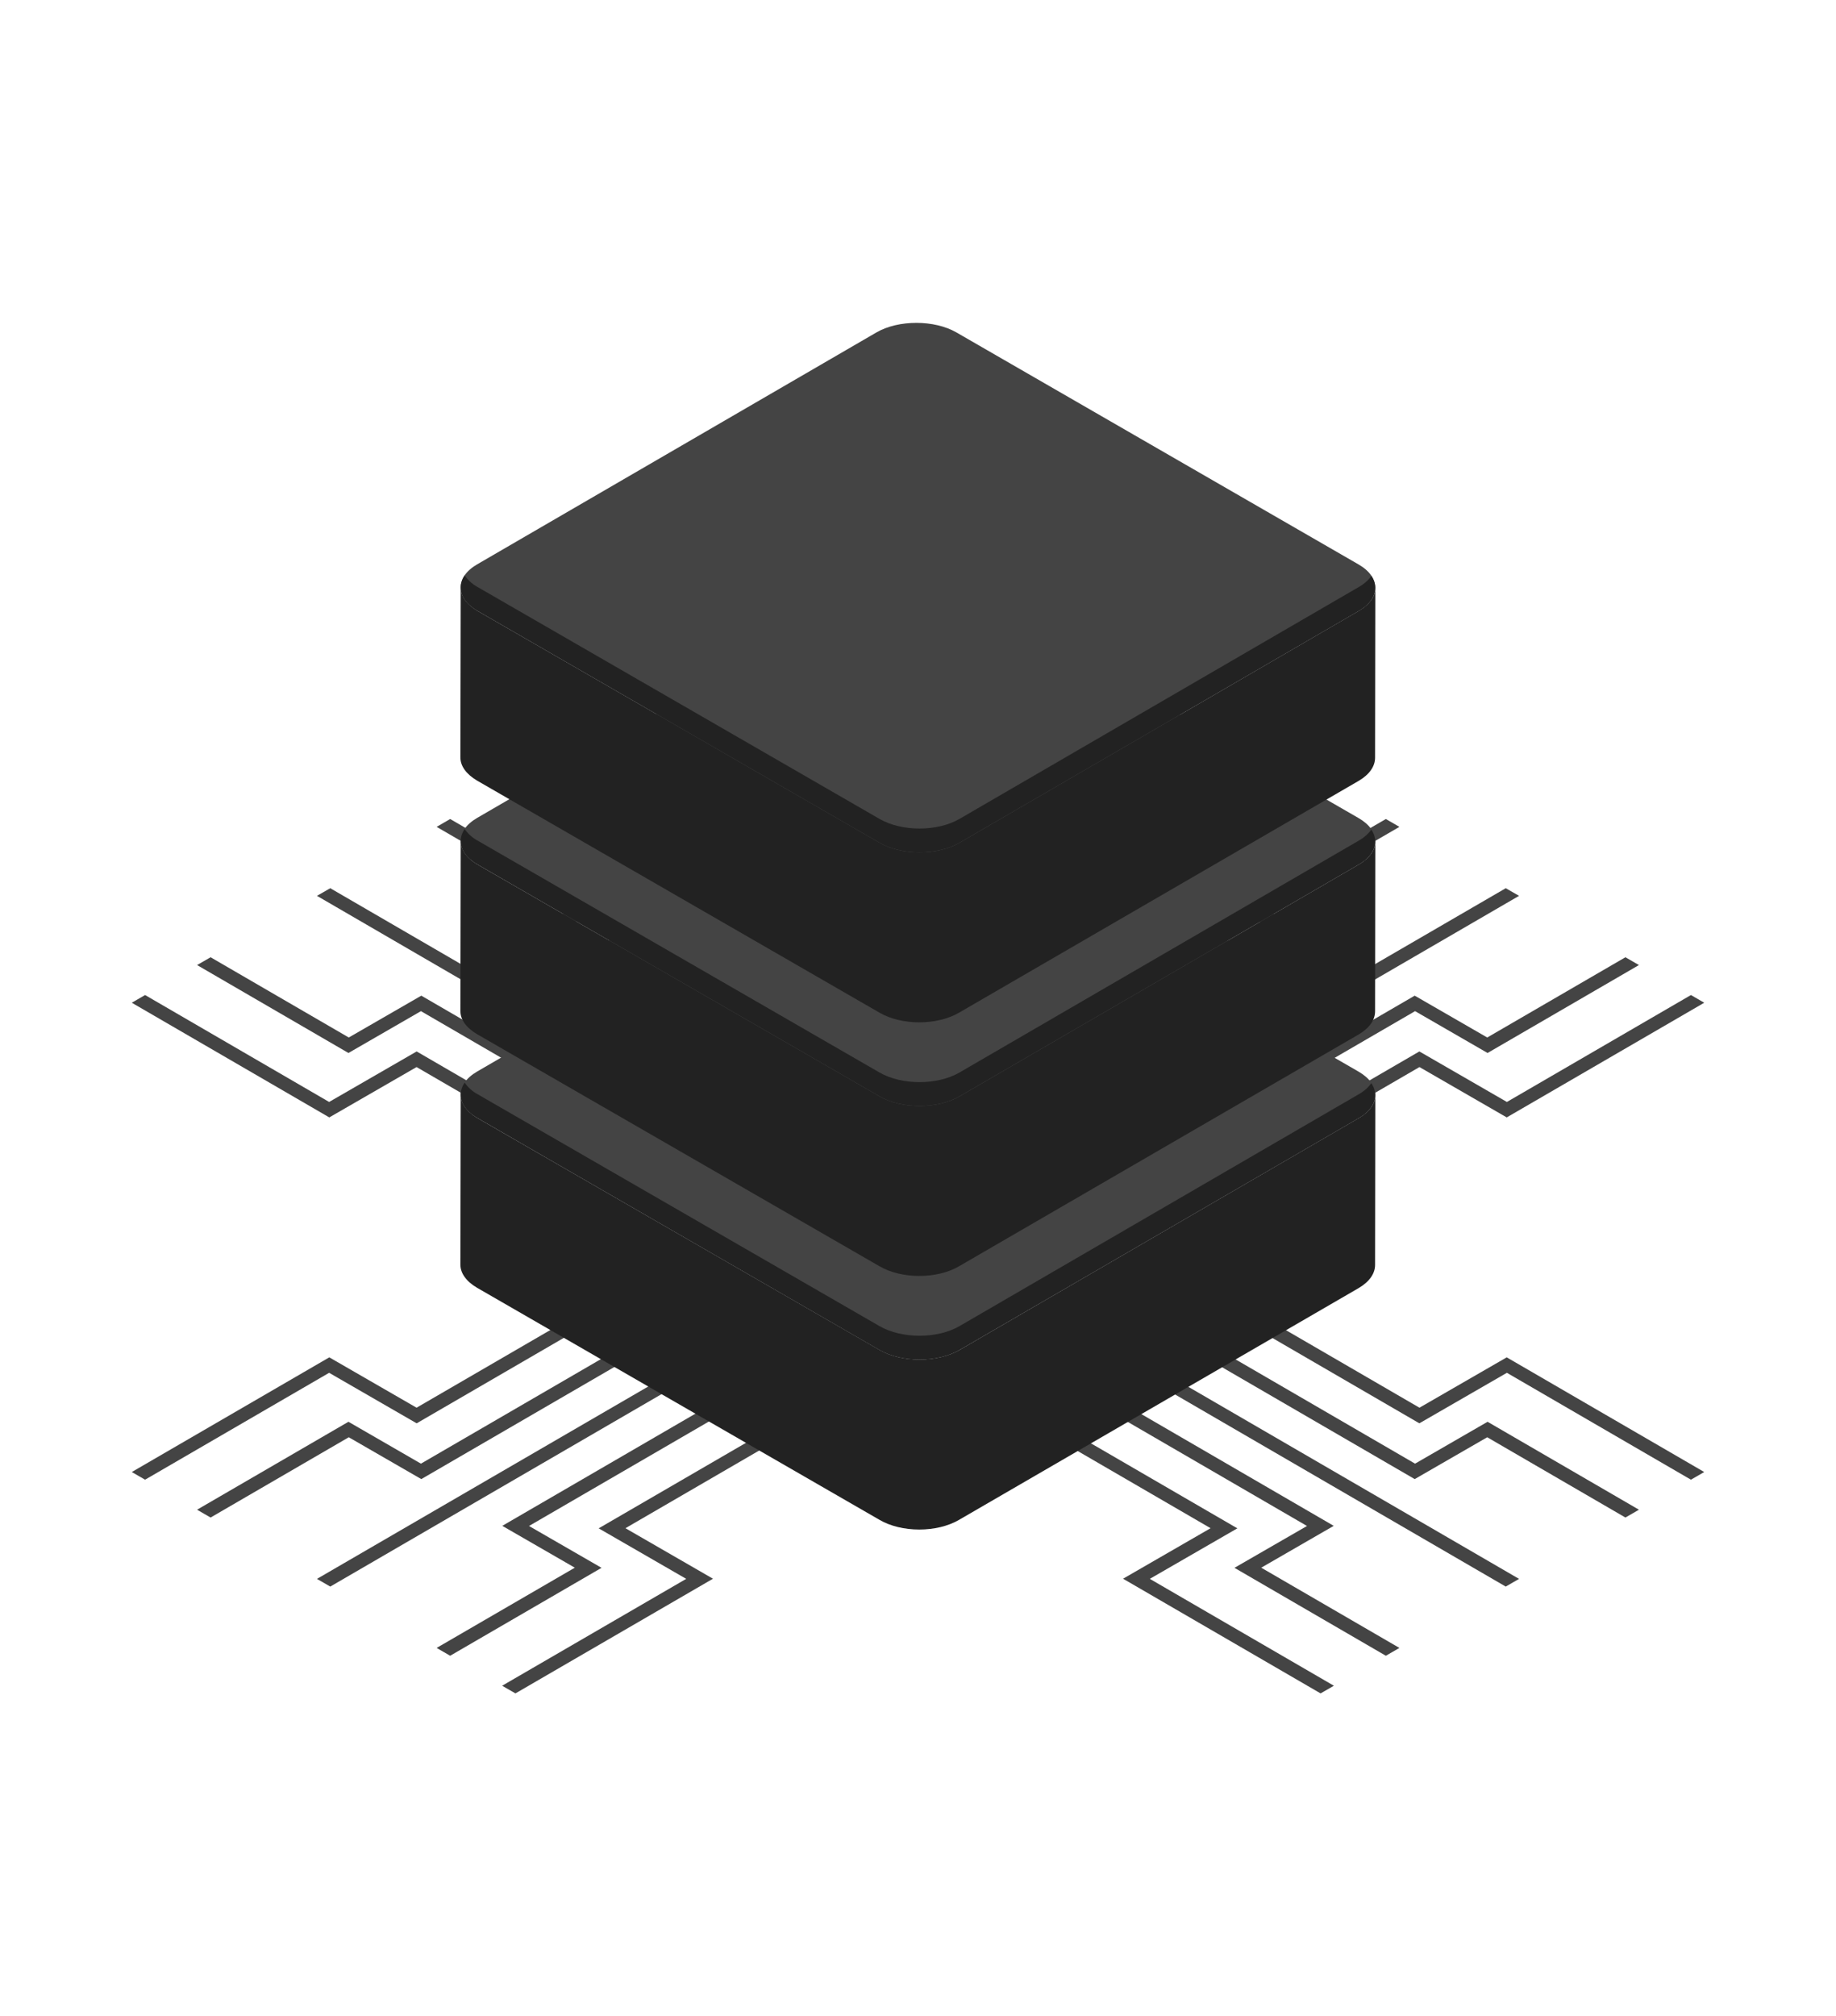 <?xml version="1.0" encoding="UTF-8"?> <svg xmlns="http://www.w3.org/2000/svg" width="532" height="584" viewBox="0 0 532 584" fill="none"><path d="M120.732 412.256L197.07 367.945L193.149 365.679L120.704 407.733L95.416 393.149L38.188 426.365L42.041 428.584L95.369 397.625L120.732 412.256Z" fill="#444444"></path><path d="M211.703 376.394L207.782 374.118L121.972 423.938L100.965 411.81L57.102 437.28L61.022 439.546L101.06 416.295L122.076 428.414L211.703 376.394ZM221.508 382.045L91.843 457.316L95.697 459.544L225.362 384.255L221.508 382.045ZM153.287 441.992L239.097 392.182L235.168 389.916L145.541 441.954L166.557 454.073L126.519 477.314L130.439 479.58L174.303 454.111L153.287 441.992Z" fill="#444444"></path><path d="M253.665 400.583L249.82 398.364L173.474 442.675L198.837 457.306L145.5 488.265L149.354 490.484L206.592 457.268L181.229 442.637L253.665 400.583ZM411.275 304.546L334.938 348.866L338.858 351.133L411.303 309.069L436.591 323.653L493.82 290.436L489.966 288.208L436.638 319.177L411.275 304.546Z" fill="#444444"></path><path d="M320.301 340.418L324.221 342.684L410.032 292.873L431.038 304.992L474.902 279.522L470.982 277.265L430.943 300.507L409.927 288.388L320.301 340.418ZM310.495 334.766L440.16 259.477L436.306 257.267L306.642 332.538L310.495 334.766ZM378.717 274.819L292.906 324.629L296.836 326.886L386.462 274.847L365.456 262.729L405.494 239.497L401.565 237.222L357.701 262.691L378.717 274.819Z" fill="#444444"></path><path d="M278.344 316.219L282.188 318.438L358.535 274.127L333.171 259.505L386.508 228.536L382.655 226.317L325.416 259.543L350.779 274.165L278.344 316.219ZM411.274 412.256L334.937 367.945L338.857 365.679L411.302 407.733L436.59 393.149L493.819 426.365L489.965 428.584L436.637 397.625L411.274 412.256Z" fill="#444444"></path><path d="M320.301 376.394L324.221 374.118L410.032 423.938L431.038 411.81L474.902 437.28L470.982 439.546L430.943 416.295L409.927 428.414L320.301 376.394ZM310.495 382.045L440.16 457.316L436.306 459.544L306.642 384.255L310.495 382.045ZM378.717 441.992L292.906 392.182L296.836 389.916L386.462 441.954L365.456 454.073L405.494 477.314L401.565 479.58L357.701 454.111L378.717 441.992Z" fill="#444444"></path><path d="M278.343 400.583L282.187 398.364L358.533 442.675L333.17 457.306L386.507 488.265L382.653 490.484L325.415 457.268L350.778 442.637L278.343 400.583ZM120.732 304.546L197.07 348.866L193.149 351.133L120.704 309.069L95.416 323.653L38.188 290.436L42.041 288.208L95.369 319.177L120.732 304.546Z" fill="#444444"></path><path d="M211.703 340.418L207.782 342.684L121.972 292.873L100.965 304.992L57.102 279.522L61.022 277.265L101.06 300.507L122.076 288.388L211.703 340.418ZM221.508 334.766L91.843 259.477L95.697 257.267L225.362 332.538L221.508 334.766ZM153.287 274.819L239.097 324.629L235.168 326.886L145.541 274.847L166.557 262.729L126.519 239.497L130.439 237.222L174.303 262.691L153.287 274.819Z" fill="#444444"></path><path d="M253.665 316.219L249.82 318.438L173.474 274.127L198.837 259.505L145.5 228.536L149.354 226.317L206.592 259.543L181.229 274.165L253.665 316.219Z" fill="#444444"></path><path d="M398.518 317.186L398.442 366.361C398.442 368.827 396.885 371.197 393.687 373.084L277.938 440.191C271.54 443.965 261.203 443.965 254.805 440.191L138.24 372.999C135.041 371.122 133.398 368.732 133.398 366.276L133.493 317.016C133.493 319.481 135.126 321.937 138.325 323.824L254.89 391.015C261.288 394.704 271.625 394.704 278.023 391.015L393.763 323.824C396.961 321.927 398.518 319.557 398.518 317.186Z" fill="#222222"></path><path d="M393.671 310.397C400.107 314.124 400.145 320.097 393.747 323.815L278.017 390.997C271.619 394.714 261.282 394.714 254.846 390.997L138.31 323.786C131.921 320.107 131.836 314.095 138.234 310.378L253.954 243.196C260.361 239.479 270.755 239.507 277.134 243.196L393.671 310.397Z" fill="#444444"></path><path d="M393.75 316.92L278.02 384.103C271.622 387.82 261.285 387.82 254.849 384.103L138.313 316.892C136.845 316.088 135.587 314.951 134.639 313.573C132.304 316.987 133.538 321.036 138.313 323.786L254.849 390.996C261.285 394.713 271.622 394.713 278.02 390.996L393.75 323.824C398.468 321.074 399.635 317.11 397.357 313.725C396.56 314.882 395.373 315.982 393.75 316.92ZM307.237 395.766L307.304 413.592L313.816 409.828L313.749 392.001L307.237 395.766ZM294.575 403.058L294.651 420.884L301.2 417.11L301.124 399.284L294.575 403.058ZM281.959 410.34L282.026 428.167L288.538 424.412L288.471 406.585L281.959 410.34Z" fill="#222222"></path><path d="M398.518 243.736L398.442 292.911C398.442 295.367 396.885 297.747 393.687 299.625L277.938 366.74C271.54 370.514 261.203 370.514 254.805 366.74L138.24 299.549C135.041 297.662 133.398 295.282 133.398 292.826L133.493 243.565C133.493 246.031 135.126 248.477 138.325 250.374L254.89 317.565C261.288 321.254 271.625 321.254 278.023 317.565L393.763 250.374C396.961 248.477 398.518 246.107 398.518 243.736Z" fill="#222222"></path><path d="M393.671 236.956C400.107 240.664 400.145 246.647 393.747 250.364L278.017 317.546C271.619 321.254 261.282 321.254 254.846 317.546L138.31 250.336C131.921 246.647 131.836 240.636 138.234 236.918L253.954 169.746C260.361 166.029 270.755 166.057 277.134 169.746L393.671 236.956Z" fill="#444444"></path><path d="M393.75 243.462L278.02 310.644C271.622 314.361 261.285 314.361 254.849 310.644L138.313 243.433C136.845 242.629 135.587 241.492 134.639 240.114C132.304 243.528 133.538 247.577 138.313 250.336L254.849 317.537C261.285 321.254 271.622 321.254 278.02 317.537L393.75 250.365C398.468 247.615 399.635 243.651 397.357 240.266C396.56 241.432 395.373 242.523 393.75 243.462ZM307.237 322.316L307.304 340.133L313.816 336.379L313.749 318.552L307.237 322.316ZM294.575 329.608L294.651 347.435L301.2 343.661L301.124 325.834L294.575 329.608ZM281.959 336.891L282.026 354.717L288.538 350.953L288.471 333.126L281.959 336.891Z" fill="#222222"></path><path d="M398.518 170.277L398.442 219.453C398.442 221.918 396.885 224.289 393.687 226.176L277.938 293.291C271.54 297.056 261.203 297.056 254.805 293.291L138.24 226.1C135.041 224.203 133.398 221.833 133.398 219.367L133.493 170.116C133.493 172.572 135.126 175.028 138.325 176.915L254.89 244.107C261.288 247.805 271.625 247.805 278.023 244.107L393.763 176.915C396.961 175.019 398.518 172.648 398.518 170.277Z" fill="#222222"></path><path d="M393.671 163.497C400.107 167.214 400.145 173.198 393.747 176.915L278.017 244.087C271.619 247.804 261.282 247.804 254.846 244.087L138.31 176.886C131.921 173.207 131.836 167.195 138.234 163.478L253.954 96.287C260.361 92.579 270.755 92.608 277.134 96.287L393.671 163.497Z" fill="#444444"></path><path d="M393.75 170.011L278.02 237.193C271.622 240.91 261.285 240.91 254.849 237.193L138.313 169.983C136.845 169.179 135.587 168.042 134.639 166.664C132.304 170.078 133.538 174.127 138.313 176.886L254.849 244.087C261.285 247.804 271.622 247.804 278.02 244.087L393.75 176.914C398.468 174.165 399.635 170.201 397.357 166.816C396.56 167.982 395.373 169.073 393.75 170.011ZM307.237 248.857L307.304 266.683L313.816 262.928L313.749 245.102L307.237 248.857ZM294.575 256.158L294.651 273.985L301.2 270.201L301.124 252.375L294.575 256.158ZM281.959 263.431L282.026 281.258L288.538 277.503L288.471 259.676L281.959 263.431Z" fill="#222222"></path><path d="M361.316 352.527C360.122 353.306 359.13 354.357 358.42 355.593C357.711 356.829 357.305 358.215 357.234 359.638C357.234 362.208 359.076 363.28 361.345 361.971C362.534 361.196 363.524 360.152 364.234 358.923C364.943 357.693 365.352 356.314 365.426 354.897C365.426 352.299 363.594 351.218 361.316 352.527Z" fill="#222222"></path><path d="M373.51 345.501C372.313 346.279 371.315 347.329 370.6 348.565C369.884 349.8 369.47 351.187 369.391 352.612C369.4 355.192 371.261 356.254 373.539 354.945C374.726 354.167 375.713 353.122 376.422 351.893C377.131 350.665 377.541 349.287 377.62 347.871C377.62 345.264 375.75 344.202 373.51 345.501Z" fill="#222222"></path><path d="M385.675 338.484C384.483 339.262 383.491 340.311 382.782 341.546C382.073 342.78 381.665 344.164 381.594 345.586C381.594 348.165 383.435 349.237 385.704 347.928C386.893 347.153 387.883 346.108 388.592 344.879C389.301 343.65 389.71 342.271 389.786 340.854C389.786 338.247 387.954 337.166 385.675 338.484Z" fill="#222222"></path><path d="M361.316 279.076C360.123 279.855 359.132 280.904 358.423 282.139C357.713 283.373 357.306 284.757 357.234 286.179C357.234 288.758 359.076 289.829 361.345 288.521C362.534 287.746 363.524 286.702 364.234 285.472C364.943 284.243 365.352 282.864 365.426 281.447C365.426 278.839 363.594 277.758 361.316 279.076Z" fill="#222222"></path><path d="M373.51 272.041C372.311 272.82 371.313 273.872 370.597 275.109C369.882 276.346 369.468 277.735 369.391 279.162C369.4 281.741 371.261 282.794 373.539 281.485C374.726 280.707 375.713 279.662 376.422 278.433C377.131 277.205 377.541 275.827 377.62 274.411C377.62 271.813 375.75 270.751 373.51 272.041Z" fill="#222222"></path><path d="M385.675 265.024C384.482 265.803 383.489 266.854 382.78 268.09C382.07 269.326 381.664 270.712 381.594 272.135C381.594 274.705 383.435 275.777 385.704 274.468C386.893 273.693 387.883 272.648 388.592 271.419C389.301 270.19 389.71 268.811 389.786 267.394C389.786 264.796 387.954 263.715 385.675 265.024Z" fill="#222222"></path><path d="M361.316 205.618C360.122 206.397 359.13 207.448 358.42 208.684C357.711 209.92 357.305 211.306 357.234 212.729C357.234 215.299 359.076 216.38 361.345 215.062C362.533 214.288 363.522 213.245 364.232 212.018C364.941 210.79 365.35 209.413 365.426 207.998C365.426 205.39 363.594 204.3 361.316 205.618Z" fill="#222222"></path><path d="M373.51 198.591C372.313 199.37 371.315 200.42 370.6 201.655C369.884 202.891 369.47 204.278 369.391 205.703C369.4 208.292 371.261 209.344 373.539 208.036C374.726 207.258 375.713 206.213 376.422 204.984C377.131 203.755 377.541 202.378 377.62 200.962C377.62 198.354 375.75 197.292 373.51 198.591Z" fill="#222222"></path><path d="M385.675 191.584C384.484 192.362 383.493 193.409 382.784 194.642C382.075 195.874 381.667 197.257 381.594 198.677C381.594 201.256 383.435 202.327 385.704 201.019C386.893 200.244 387.883 199.199 388.592 197.97C389.301 196.741 389.71 195.362 389.786 193.945C389.786 191.337 387.954 190.266 385.675 191.584Z" fill="#222222"></path></svg> 